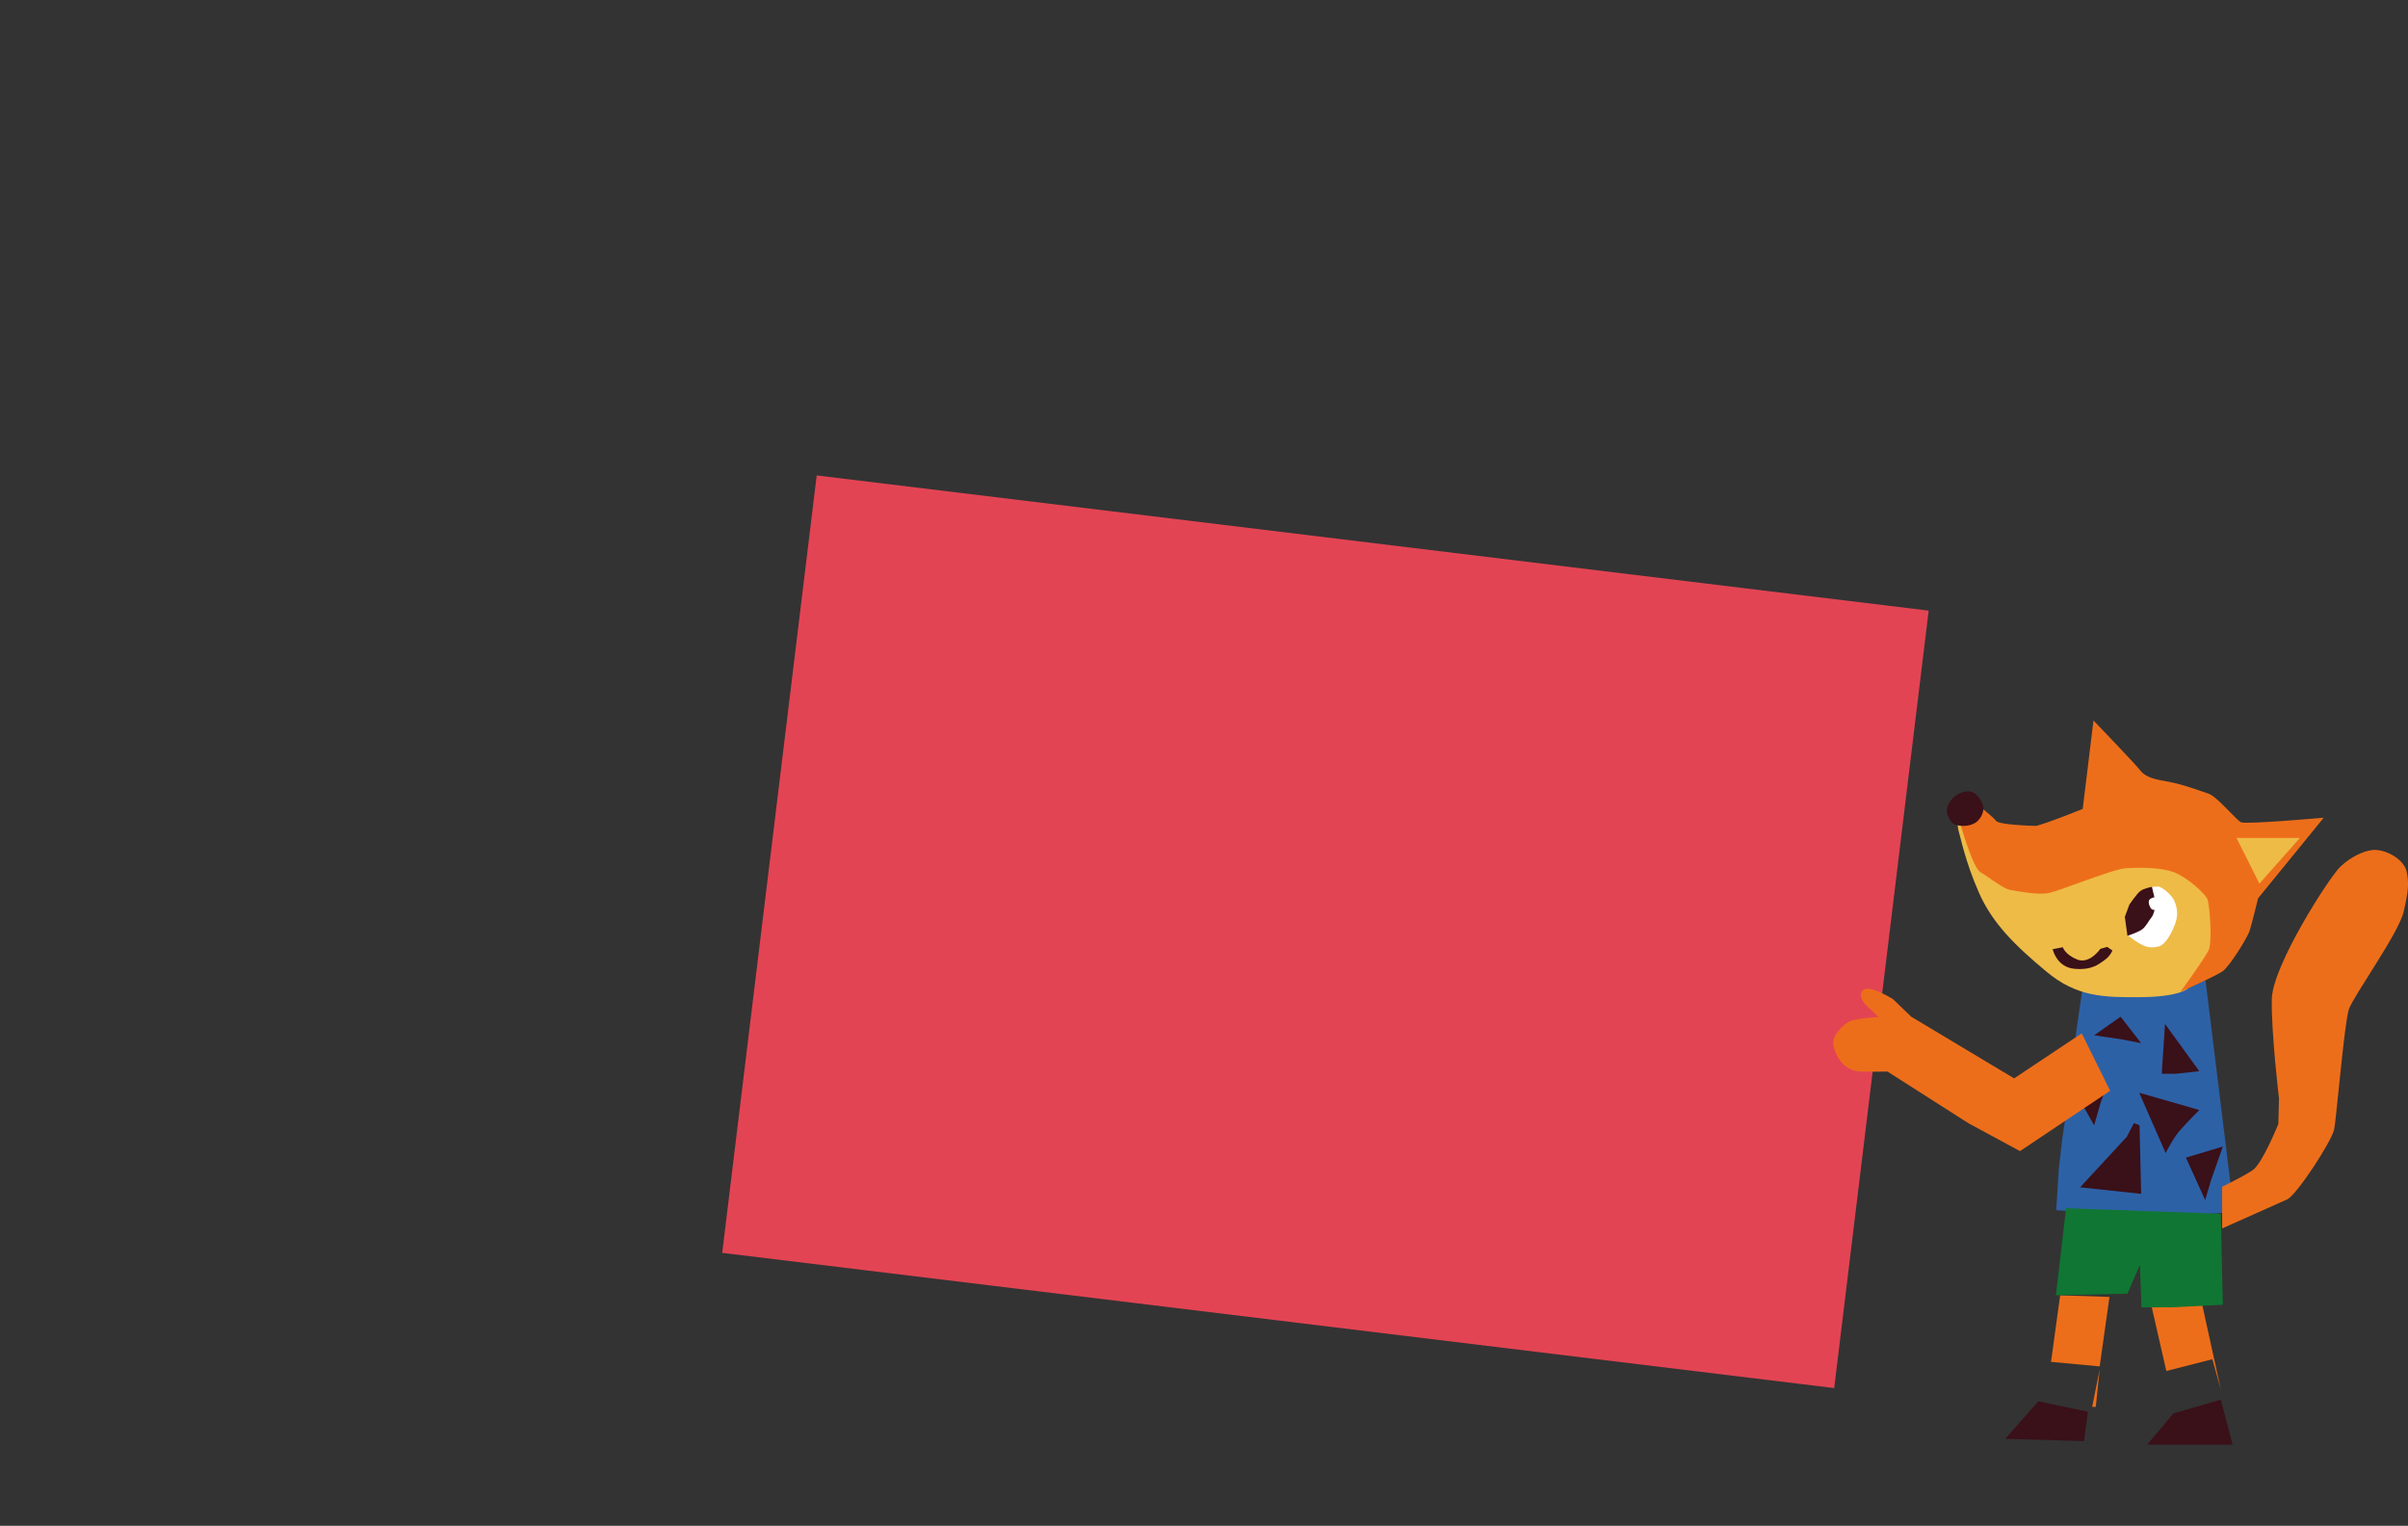 <svg width="1307" height="828" viewBox="0 0 1307 828" fill="none" xmlns="http://www.w3.org/2000/svg">
<rect x="0" y="0" width="1307" height="828" fill="#333333" stroke="none"/>
<rect x="443.283" y="258" width="608" height="425" transform="rotate(6.931 443.283 258)" fill="#E34453"/>
<g clip-path="url(#gallery-bg-clip3)">
<path d="M1197.09 531.914L1212.51 657.426C1212.51 657.426 1199.22 660.082 1162.34 658.842C1125.47 657.603 1116.08 656.718 1116.08 656.718L1117.49 634.059L1119.27 618.657L1121.22 605.203L1127.07 558.822L1130.44 535.632C1130.44 535.632 1133.63 538.995 1149.4 539.703C1165.18 540.411 1183.44 538.287 1183.44 538.287L1197.09 531.914Z" fill="#2D61A6"/>
<path d="M1211.8 784H1165.36L1179.72 767.005L1205.42 759.57L1211.8 784Z" fill="#3A1019"/>
<path d="M1133.27 766.12L1106.33 760.455L1088.42 780.813L1131.15 782.052L1133.27 766.12Z" fill="#3A1019"/>
<path d="M1194.96 706.461L1167.49 707.523L1175.82 743.991L1200.81 737.618L1205.42 754.081L1194.96 706.461Z" fill="#ED6E1A"/>
<path d="M1144.97 703.807L1118.2 702.922L1113.24 739.035L1139.65 741.514L1144.97 703.807Z" fill="#ED6E1A"/>
<path d="M1137.53 763.466H1135.58L1139.65 743.107L1137.53 763.466Z" fill="#ED6E1A"/>
<path d="M1205.42 658.666L1206.49 708.056L1178.12 709.472H1162.35L1161.46 686.459L1154.72 702.037L1115.9 702.922L1121.4 655.656L1205.42 658.666Z" fill="#107633"/>
<path d="M1206.49 622.197L1200.11 640.431L1196.91 651.23L1186.46 628.216L1206.49 622.197Z" fill="#3A1019"/>
<path d="M1193.72 581.304L1180.78 582.72H1173.34L1175.11 555.635L1193.72 581.304Z" fill="#3A1019"/>
<path d="M1162.17 566.079L1151 551.74L1136.64 561.831L1151.18 563.955L1162.17 566.079Z" fill="#3A1019"/>
<path d="M1142.14 592.988L1130.44 599.715L1136.64 610.691L1140.36 597.768L1142.14 592.988Z" fill="#3A1019"/>
<path d="M1161.28 610.69L1158.27 609.451L1154.37 616.886L1129.02 644.326L1162.17 647.866L1161.28 610.69Z" fill="#3A1019"/>
<path d="M1145.33 591.926L1129.91 560.769L1093.21 585.199L1037.37 551.741L1027.44 542.181C1027.44 542.181 1013.61 533.507 1010.78 537.755C1007.76 542.004 1015.21 547.669 1015.21 547.669L1019.64 551.918C1019.64 551.918 1006.35 552.626 1003.33 554.573C1000.32 556.52 993.76 562.008 995.178 567.673C996.596 573.338 1000.67 581.127 1009.89 581.481C1019.29 581.658 1024.43 581.481 1024.43 581.481L1068.57 609.628L1096.4 624.676L1145.33 591.926Z" fill="#ED6E1A"/>
<path d="M1187.16 536.693C1187.16 536.693 1182.55 540.942 1162.17 541.119C1141.96 541.296 1127.24 541.119 1110.58 527.134C1093.74 513.149 1081.33 500.934 1074.06 484.293C1066.79 467.83 1064.14 454.376 1063.07 450.835C1062.01 447.294 1063.07 443.754 1063.07 443.754L1103.84 475.619L1177.59 460.217L1212.51 500.58L1187.16 536.693Z" fill="#EEBB46"/>
<path d="M1183.44 538.286C1183.44 538.286 1202.41 529.789 1206.31 527.134C1210.21 524.478 1219.96 508.546 1221.02 505.182C1222.09 501.996 1225.63 487.48 1225.63 487.48L1261.26 443.754C1261.26 443.754 1219.07 447.472 1216.41 446.232C1213.75 444.993 1203.65 432.601 1199.04 430.831C1194.43 429.238 1184.33 425.52 1177.24 424.281C1170.14 423.042 1164.83 421.98 1161.99 418.439C1159.33 414.899 1136.29 391 1136.29 391L1130.44 438.974C1130.44 438.974 1107.57 448.18 1104.73 448.18C1101.72 448.18 1084.88 447.472 1083.46 445.524C1082.22 443.577 1073.71 437.027 1073.71 437.027L1063.07 443.754C1063.07 443.754 1070.34 470.662 1074.95 473.318C1079.56 475.973 1087.36 482.523 1091.61 483.054C1095.87 483.762 1105.97 485.709 1111.82 484.647C1117.67 483.585 1145.86 471.901 1153.66 471.193C1161.64 470.662 1172.8 470.662 1179.89 473.318C1187.16 475.973 1196.91 485.001 1198.15 488.011C1199.39 491.02 1200.81 510.847 1198.86 515.45C1196.91 519.876 1183.44 538.286 1183.44 538.286Z" fill="#ED6E1A"/>
<path d="M1248.32 454.73H1213.93L1226.34 479.514L1248.32 454.73Z" fill="#EEBB46"/>
<path d="M1171.74 481.107C1174.75 482.17 1177.95 485.356 1179.54 487.657C1180.96 490.136 1182.38 494.561 1181.31 498.987C1180.25 503.413 1176 512.795 1171.39 513.68C1166.6 514.743 1164.3 513.68 1161.1 511.91C1157.91 509.963 1155.08 507.661 1155.08 507.661L1157.38 493.499L1168.02 481.284L1171.74 481.107Z" fill="white"/>
<path d="M1168.02 481.283C1168.02 481.283 1163.76 481.991 1161.64 483.585C1159.69 485.178 1155.79 490.843 1155.79 490.843L1153.3 497.57L1154.72 507.837C1154.72 507.837 1160.22 506.067 1162.52 504.474C1164.83 502.88 1166.42 499.34 1167.84 497.747C1169.26 496.153 1170.15 490.312 1170.15 490.312L1168.02 481.283Z" fill="#3A1019"/>
<path d="M1146.57 515.805L1143.73 513.857L1140.01 514.92C1140.01 514.92 1134.34 523.24 1127.6 520.761C1120.86 518.106 1119.62 514.034 1119.62 514.034L1114.13 515.097C1114.13 515.097 1116.25 524.833 1125.83 525.718C1135.4 526.603 1139.12 523.24 1142.14 521.116C1145.33 518.991 1146.57 515.805 1146.57 515.805Z" fill="#3A1019"/>
<path d="M1167.31 487.657C1165.71 488.542 1166.25 490.843 1167.13 492.436C1168.2 494.561 1170.5 493.853 1171.92 492.613C1173.34 491.374 1173.34 489.25 1172.1 487.834C1170.86 486.417 1168.91 486.771 1167.31 487.657Z" fill="white"/>
<path d="M1072.82 446.057C1075.13 444.109 1076.54 441.277 1076.54 438.621C1076.54 435.966 1073.53 429.77 1068.57 429.416C1063.78 429.239 1058.46 433.134 1057.04 437.736C1055.63 442.162 1059.35 446.765 1060.77 447.296C1062.36 448.004 1068.04 449.42 1072.82 446.057Z" fill="#3A1019"/>
<path d="M1306.29 473.141C1304.87 466.06 1294.41 460.572 1287.68 461.28C1282.89 461.811 1276.15 464.821 1270.3 470.309C1264.45 475.797 1233.43 523.948 1233.08 542.182C1232.72 560.415 1236.98 596.175 1236.98 596.175L1236.62 609.983C1236.62 609.983 1227.94 631.403 1222.79 634.944C1217.65 638.484 1206.13 643.972 1206.13 643.972V666.632C1206.13 666.632 1236.27 653.178 1241.41 650.876C1246.55 648.575 1265.69 619.188 1266.94 612.815C1268.18 606.443 1272.43 555.282 1274.91 547.67C1277.75 539.88 1302.21 506.068 1304.69 494.561C1307.35 483.055 1307.53 478.806 1306.29 473.141Z" fill="#ED6E1A"/>
<path d="M1193.72 602.371C1193.72 602.371 1185.92 610.16 1182.38 614.409C1179.01 618.657 1175.46 625.738 1175.46 625.738L1161.1 592.988L1193.72 602.371Z" fill="#3A1019"/>
</g>
<defs>
<clipPath id="gallery-bg-clip0">
<rect width="13.2" height="13.8" fill="white" transform="matrix(-1 0 0 1 607.2 814)"/>
</clipPath>
<clipPath id="gallery-bg-clip1">
<rect width="13.8" height="13.8" fill="white" transform="matrix(-1 0 0 1 642.6 814)"/>
</clipPath>
<clipPath id="gallery-bg-clip2">
<rect width="13.8" height="13.8" fill="white" transform="matrix(-1 0 0 1 678 814)"/>
</clipPath>
<clipPath id="gallery-bg-clip3">
<rect width="312" height="393" fill="white" transform="matrix(-1 0 0 1 1307 391)"/>
</clipPath>
</defs>
</svg>
